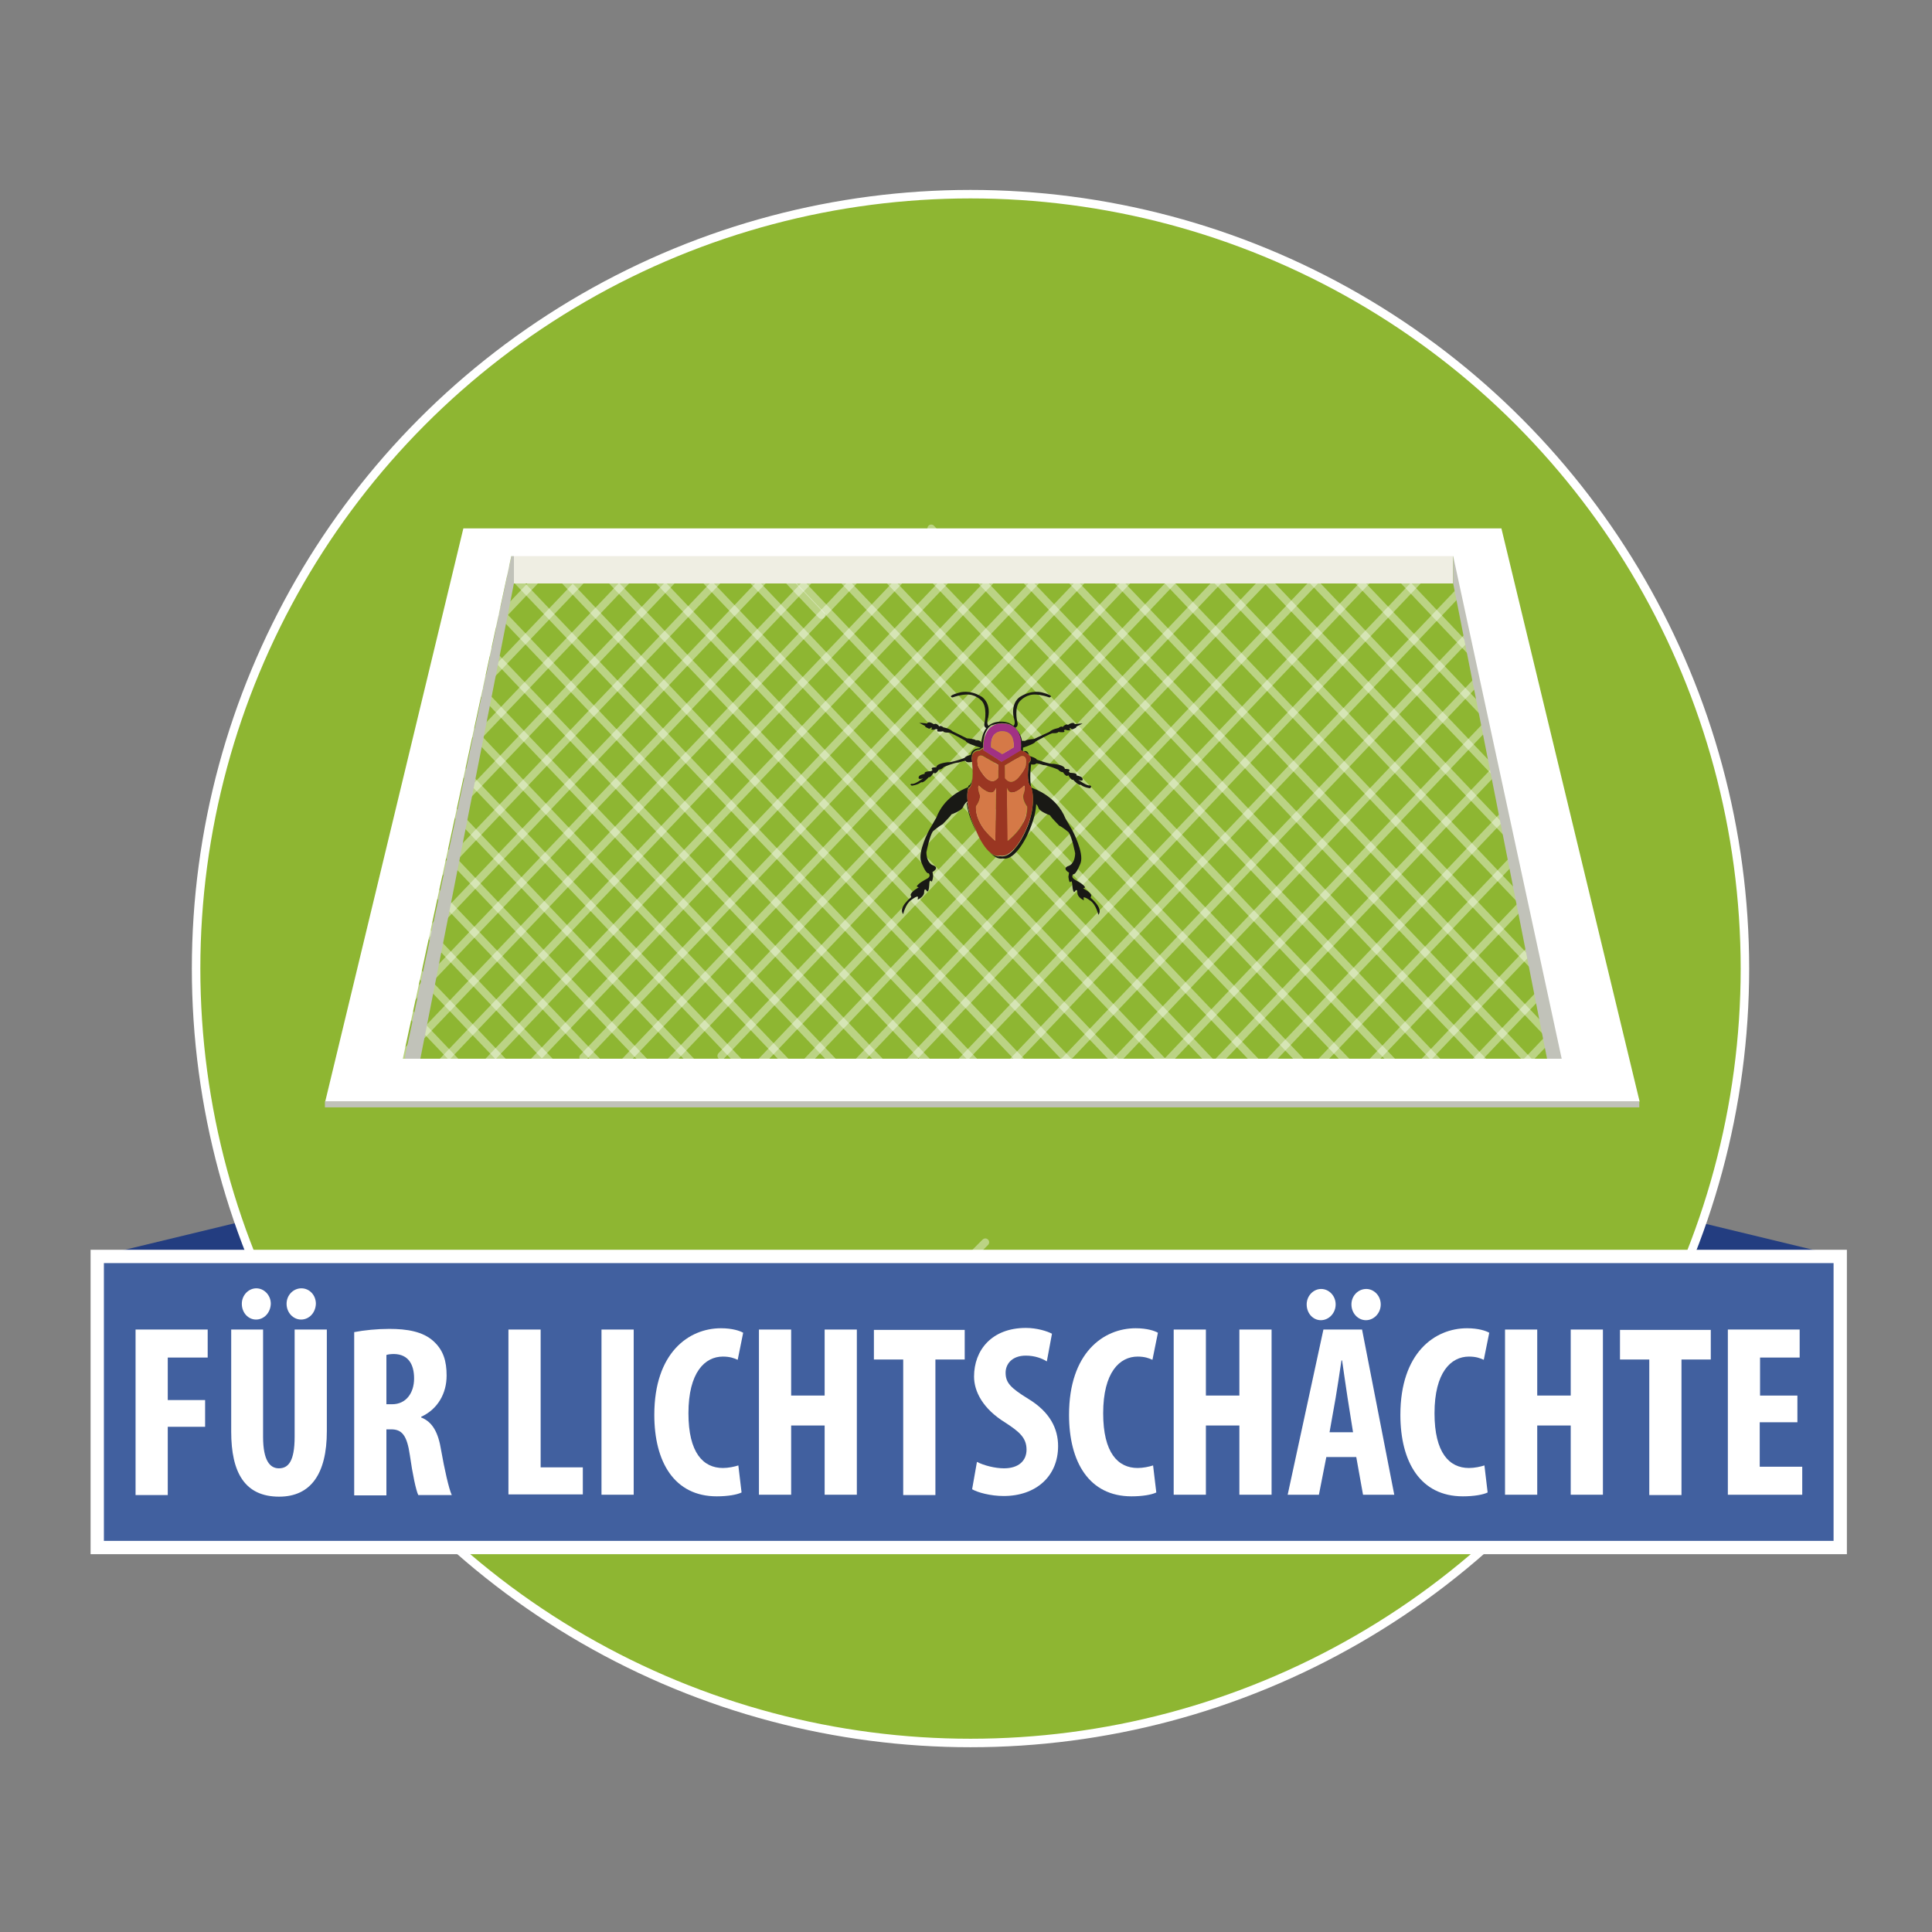 <?xml version="1.0" encoding="utf-8"?>
<!-- Generator: Adobe Illustrator 25.4.8, SVG Export Plug-In . SVG Version: 6.00 Build 0)  -->
<svg version="1.1" xmlns="http://www.w3.org/2000/svg" xmlns:xlink="http://www.w3.org/1999/xlink" x="0px" y="0px"
	 viewBox="0 0 600 600" style="enable-background:new 0 0 600 600;" xml:space="preserve">
<rect x="0" y="0" width="600" height="600" fill="#808080" stroke="none"/>
<style type="text/css">
	.st0{fill:#233D80;}
	.st1{fill:#8EB632;stroke:#FFFFFF;stroke-width:2.639;stroke-miterlimit:10;}
	.st2{opacity:0.4;fill:none;stroke:#FFFFFF;stroke-width:2.378;stroke-linecap:round;stroke-linejoin:round;stroke-miterlimit:10;}
	.st3{fill:#EFEEE3;}
	.st4{fill:#C1C2B9;}
	.st5{fill:#FFFFFF;}
	.st6{fill:#41609F;stroke:#FFFFFF;stroke-width:4.133;stroke-miterlimit:10;}
	.st7{fill:none;}
	.st8{fill:#191915;}
	.st9{fill:#9A3622;}
	.st10{fill:#A13184;}
	.st11{fill:#D57947;}
</style>
<g id="Ebene_1">
</g>
<g id="Ebene_2">
	<polygon class="st0" points="198.7,439.9 30.2,480.6 30.2,390.2 198.7,349.5 	"/>
	<polygon class="st0" points="403.2,439.9 571.6,480.6 571.6,390.2 403.2,349.5 	"/>
	<ellipse class="st1" cx="301.4" cy="300.8" rx="240.5" ry="240.5"/>
	<line class="st2" x1="248.1" y1="443.7" x2="306" y2="385.8"/>
	<line class="st2" x1="227" y1="173.1" x2="382.6" y2="336.8"/>
	<line class="st2" x1="212.4" y1="173.1" x2="367.9" y2="336.8"/>
	<line class="st2" x1="197.7" y1="173.1" x2="353.3" y2="336.8"/>
	<line class="st2" x1="183.1" y1="173.1" x2="338.7" y2="336.8"/>
	<line class="st2" x1="168.5" y1="173.1" x2="324" y2="336.8"/>
	<line class="st2" x1="153.8" y1="173.1" x2="309.4" y2="336.8"/>
	<line class="st2" x1="149.4" y1="183.9" x2="294.7" y2="336.8"/>
	<line class="st2" x1="147.3" y1="197.1" x2="280.1" y2="336.8"/>
	<line class="st2" x1="146.1" y1="211.2" x2="265.5" y2="336.8"/>
	<line class="st2" x1="136.7" y1="216.7" x2="250.8" y2="336.8"/>
	<line class="st2" x1="133.2" y1="228.4" x2="236.2" y2="336.8"/>
	<line class="st2" x1="130.9" y1="241.4" x2="221.5" y2="336.8"/>
	<line class="st2" x1="129.7" y1="255.5" x2="206.9" y2="336.8"/>
	<line class="st2" x1="127.8" y1="269" x2="192.3" y2="336.8"/>
	<line class="st2" x1="124.6" y1="281" x2="177.6" y2="336.8"/>
	<line class="st2" x1="127.8" y1="299.8" x2="163" y2="336.8"/>
	<line class="st2" x1="125" y1="312.3" x2="148.3" y2="336.8"/>
	<line class="st2" x1="392.3" y1="332.1" x2="240.8" y2="172.8"/>
	<line class="st2" x1="413.4" y1="339.5" x2="258" y2="176"/>
	<line class="st2" x1="419.4" y1="330.9" x2="267.2" y2="170.8"/>
	<line class="st2" x1="433.1" y1="330.4" x2="278.3" y2="167.5"/>
	<line class="st2" x1="446.6" y1="329.8" x2="289.2" y2="164.1"/>
	<line class="st2" x1="310" y1="171.1" x2="461.4" y2="330.4"/>
	<line class="st2" x1="326.5" y1="173.6" x2="480.3" y2="335.4"/>
	<line class="st2" x1="487.5" y1="328.2" x2="339.3" y2="172.2"/>
	<line class="st2" x1="483.9" y1="308" x2="349.6" y2="166.7"/>
	<line class="st2" x1="482.7" y1="290.5" x2="368.7" y2="170.5"/>
	<line class="st2" x1="476.3" y1="267.5" x2="382.6" y2="168.8"/>
	<line class="st2" x1="478.2" y1="254.5" x2="396.7" y2="168.8"/>
	<line class="st2" x1="474.7" y1="236" x2="409.6" y2="167.5"/>
	<line class="st2" x1="468.9" y1="215.1" x2="423" y2="166.7"/>
	<line class="st2" x1="255.1" y1="191" x2="235.6" y2="170.5"/>
	<line class="st2" x1="133.2" y1="215.1" x2="171.4" y2="174.9"/>
	<line class="st2" x1="143.9" y1="218.7" x2="185" y2="175.5"/>
	<line class="st2" x1="202.2" y1="172.3" x2="148.7" y2="228.5"/>
	<line class="st2" x1="145.8" y1="246.4" x2="216.3" y2="172.3"/>
	<line class="st2" x1="133.8" y1="274" x2="230.5" y2="172.3"/>
	<line class="st2" x1="127.8" y1="295.2" x2="244.6" y2="172.3"/>
	<line class="st2" x1="124.6" y1="313.4" x2="258.8" y2="172.3"/>
	<line class="st2" x1="272.9" y1="172.3" x2="120.2" y2="332.9"/>
	<line class="st2" x1="133.2" y1="334.1" x2="287" y2="172.3"/>
	<line class="st2" x1="148.7" y1="332.7" x2="301.2" y2="172.3"/>
	<line class="st2" x1="315.3" y1="172.3" x2="160" y2="335.7"/>
	<line class="st2" x1="329.5" y1="172.3" x2="181.1" y2="328.4"/>
	<line class="st2" x1="192.3" y1="331.5" x2="344.7" y2="171.1"/>
	<line class="st2" x1="202.2" y1="336" x2="357.8" y2="172.3"/>
	<line class="st2" x1="224" y1="327.9" x2="376.4" y2="167.5"/>
	<line class="st2" x1="227" y1="339.6" x2="392.3" y2="165.7"/>
	<line class="st2" x1="248.3" y1="332.1" x2="406.4" y2="165.7"/>
	<line class="st2" x1="264.3" y1="332.1" x2="422.4" y2="165.7"/>
	<line class="st2" x1="280.2" y1="332.1" x2="438.4" y2="165.7"/>
	<line class="st2" x1="296.2" y1="332.1" x2="454.3" y2="165.7"/>
	<line class="st2" x1="312.2" y1="332.1" x2="456" y2="180.8"/>
	<line class="st2" x1="328.1" y1="332.1" x2="458.4" y2="195"/>
	<line class="st2" x1="344.1" y1="332.1" x2="463.2" y2="206.8"/>
	<line class="st2" x1="360.1" y1="332.1" x2="471.3" y2="215.1"/>
	<line class="st2" x1="376" y1="332.1" x2="472.6" y2="230.5"/>
	<line class="st2" x1="392" y1="332.1" x2="473.4" y2="246.4"/>
	<line class="st2" x1="408" y1="332.1" x2="476.2" y2="260.3"/>
	<line class="st2" x1="423.9" y1="332.1" x2="479.2" y2="274"/>
	<line class="st2" x1="439.9" y1="332.2" x2="480.8" y2="289.1"/>
	<line class="st2" x1="455.9" y1="332.1" x2="485.1" y2="301.4"/>
	<line class="st2" x1="471.8" y1="332.1" x2="493.9" y2="308.9"/>
	<g>
		<rect x="159.6" y="169" class="st3" width="291.7" height="12.2"/>
		<polygon class="st4" points="451.3,169 451.3,181.2 481.1,332.1 485.1,340.2 485.1,328 		"/>
		<polygon class="st4" points="159.6,169 159.6,181.2 129.5,334.1 125.8,342.1 125.8,328 		"/>
		<path class="st5" d="M143.9,164.1L143.9,164.1l-42.9,178h408.2l-42.9-177.9l0-0.1H143.9z M485,328.8H125.1l33.7-156.1h292.5
			L485,328.8z"/>
		<rect x="100.9" y="342" class="st4" width="408.2" height="1.9"/>
	</g>
	<rect x="30.2" y="390.2" class="st6" width="541.3" height="90.4"/>
	<g>
		<path class="st5" d="M42.2,412.9h22.3v8.7H52.1v13.2h11.6v8.3H52.1v21.2h-10V412.9z"/>
		<path class="st5" d="M81.7,412.9v33.3c0,7.5,2.2,9.8,4.9,9.8c2.9,0,4.9-2.1,4.9-9.8v-33.3h10v31.6c0,13.2-5,20.3-14.8,20.3
			c-10.7,0-14.9-7.5-14.9-20.2v-31.7H81.7z M79.5,409.8c-2.4,0-4.4-2.1-4.4-4.9c0-2.7,2.1-4.8,4.5-4.8c2.4,0,4.5,2.1,4.5,4.8
			C84,407.7,82,409.8,79.5,409.8L79.5,409.8z M93.5,409.8c-2.4,0-4.5-2.1-4.5-4.9c0-2.7,2.1-4.8,4.6-4.8s4.5,2.1,4.5,4.8
			C98,407.7,96,409.8,93.5,409.8L93.5,409.8z"/>
		<path class="st5" d="M110,413.7c3.1-0.6,7.1-1,10.9-1c5.5,0,10.4,0.8,13.7,3.8c3.1,2.8,4.1,6.2,4.1,10.7c0,5.5-2.7,10.4-7.9,12.8
			v0.2c3.5,1.4,5.3,4.6,6.2,10.2c1,5.7,2.4,12,3.3,13.9h-10.4c-0.7-1.4-1.8-6.6-2.6-12.3c-0.9-6.3-2.5-8.1-5.8-8.1H120v20.5h-10
			V413.7z M120,436.1h1.8c4.3,0,6.8-3.5,6.8-8c0-4.4-1.8-7.5-6.2-7.6c-0.9,0-1.9,0.1-2.4,0.3V436.1z"/>
		<path class="st5" d="M157.9,412.9h10v42.8H181v8.4h-23.1V412.9z"/>
		<path class="st5" d="M196.8,412.9v51.3h-10v-51.3H196.8z"/>
		<path class="st5" d="M230.3,463.5c-1.4,0.7-4.3,1.2-7.7,1.2c-13.2,0-19.4-10.7-19.4-25.3c0-19.3,10.7-26.9,20.7-26.9
			c3.5,0,5.9,0.8,6.9,1.4l-1.7,8.4c-1.1-0.5-2.4-1-4.6-1c-5.6,0-10.7,4.9-10.7,17.6c0,12.3,4.6,17,10.7,17c1.7,0,3.6-0.4,4.8-0.8
			L230.3,463.5z"/>
		<path class="st5" d="M245.7,412.9v20.5h10.4v-20.5h10v51.3h-10v-21.5h-10.4v21.5h-10v-51.3H245.7z"/>
		<path class="st5" d="M280.5,422.2h-9.1v-9.2h28.2v9.2h-9.1v42.1h-10V422.2z"/>
		<path class="st5" d="M303.4,454c2.1,1.1,5.6,2,8.4,2c4.6,0,7-2.4,7-5.8c0-3.7-2.3-5.6-6.6-8.4c-7-4.3-9.7-9.7-9.7-14.3
			c0-8.2,5.5-15.1,16.1-15.1c3.4,0,6.6,1,8.1,1.8l-1.6,8.6c-1.4-0.9-3.7-1.8-6.5-1.8c-4.3,0-6.3,2.6-6.3,5.3c0,3.1,1.5,4.7,7,8.1
			c6.8,4.1,9.3,9.3,9.3,14.7c0,9.4-6.9,15.5-16.9,15.5c-4.1,0-8.1-1.1-9.8-2.1L303.4,454z"/>
		<path class="st5" d="M359.1,463.5c-1.4,0.7-4.3,1.2-7.7,1.2c-13.2,0-19.4-10.7-19.4-25.3c0-19.3,10.7-26.9,20.7-26.9
			c3.5,0,5.9,0.8,6.9,1.4l-1.7,8.4c-1.1-0.5-2.4-1-4.6-1c-5.6,0-10.7,4.9-10.7,17.6c0,12.3,4.6,17,10.7,17c1.7,0,3.6-0.4,4.8-0.8
			L359.1,463.5z"/>
		<path class="st5" d="M374.5,412.9v20.5h10.4v-20.5h10v51.3h-10v-21.5h-10.4v21.5h-10v-51.3H374.5z"/>
		<path class="st5" d="M411.9,452.5l-2.3,11.7h-9.7l11.1-51.3H423l10,51.3h-9.7l-2.1-11.7H411.9z M410.2,410c-2.4,0-4.4-2.1-4.4-4.9
			c0-2.7,2.1-4.8,4.5-4.8c2.4,0,4.5,2.1,4.5,4.8C414.8,407.8,412.7,410,410.2,410L410.2,410z M420.2,444.8l-1.7-10.7
			c-0.5-3.1-1.2-8.3-1.7-11.6h-0.2c-0.5,3.4-1.3,8.7-1.8,11.6l-1.9,10.7H420.2z M424.2,410c-2.4,0-4.5-2.1-4.5-4.9
			c0-2.7,2.1-4.8,4.6-4.8c2.4,0,4.5,2.1,4.5,4.8C428.8,407.8,426.7,410,424.2,410L424.2,410z"/>
		<path class="st5" d="M462,463.5c-1.4,0.7-4.3,1.2-7.7,1.2c-13.2,0-19.4-10.7-19.4-25.3c0-19.3,10.7-26.9,20.7-26.9
			c3.5,0,5.9,0.8,6.9,1.4l-1.7,8.4c-1.1-0.5-2.4-1-4.6-1c-5.6,0-10.7,4.9-10.7,17.6c0,12.3,4.6,17,10.7,17c1.7,0,3.6-0.4,4.8-0.8
			L462,463.5z"/>
		<path class="st5" d="M477.4,412.9v20.5h10.4v-20.5h10v51.3h-10v-21.5h-10.4v21.5h-10v-51.3H477.4z"/>
		<path class="st5" d="M512.2,422.2h-9.1v-9.2h28.2v9.2h-9.1v42.1h-10V422.2z"/>
		<path class="st5" d="M558.1,441.7h-11.6v13.8h13.2v8.7h-23.1v-51.3h22.3v8.7h-12.3v11.8h11.6V441.7z"/>
	</g>
</g>
<g id="Ebene_13">
	<g>
		<path class="st7" d="M316,227c0-0.1-0.1-0.2-0.1-0.3c-0.1-0.1-0.1-0.1-0.2-0.2C315.8,226.7,315.9,226.8,316,227z"/>
		<path class="st7" d="M319.1,234.1c0.1,0.1,0.3,0.2,0.4,0.3c0,0,0,0,0-0.1C319.3,234.3,319.2,234.2,319.1,234.1z"/>
		<path class="st7" d="M317,232.9L317,232.9C317,232.9,317.1,233,317,232.9l0-0.2C317,232.9,317,232.9,317,232.9z"/>
		<path class="st8" d="M300.4,249.2c0,0-0.1,0.1-0.2,0.1c0.2,2,0.9,4.5,2.3,7.6c0,0,0.3,0.6,0.7,1.5c-0.2-0.5-0.3-0.8-0.3-0.8
			C301.3,254,300.7,251.3,300.4,249.2z"/>
		<path class="st8" d="M319.7,234.7C319.7,234.7,319.7,234.7,319.7,234.7c0-0.1-0.1-0.2-0.2-0.3c0,0,0,0,0,0.1
			C319.5,234.5,319.6,234.6,319.7,234.7z"/>
		<path class="st8" d="M315.6,226.5c0.1,0.1,0.1,0.1,0.2,0.2c-0.1-0.2-0.3-0.4-0.4-0.6c0,0-0.1,0-0.1,0
			C315.4,226.2,315.5,226.4,315.6,226.5z"/>
		<g>
			<path class="st8" d="M317.9,233.3c0,0-0.1,0-0.1,0c0.3,0.1,0.8,0.4,1.3,0.8c0.1,0.1,0.3,0.2,0.4,0.3
				C319.2,232.8,317.9,233.3,317.9,233.3z"/>
			<path class="st8" d="M311,224.6C311,224.6,311,224.6,311,224.6c0.1,0,0.2,0,0.3,0v0c1.3,0,2.3,0.3,3.1,0.8
				c0.3,0.2,0.6,0.4,0.8,0.6c0,0,0.1,0,0.1,0c0.5-0.2,1-0.7,0.6-1.9c0,0-1.1-4.9,1.2-6.7c0,0,1.8-1.9,4.6-1.7c0,0,1.7,0,4.2,0.9
				c0,0,2-0.4-2.1-1.5c0,0-3.2-1.1-7,1.3c0,0-2.9,1.6-2,6.4c0,0,0.8,2-0.1,2.6c-0.9-0.8-2.1-1.3-3.8-1.3l0,0c-1.7,0-3,0.5-3.9,1.3
				c-0.8-0.7-0.1-2.6-0.1-2.6c0.9-4.7-2-6.4-2-6.4c-3.8-2.4-7-1.3-7-1.3c-4.1,1.1-2.1,1.5-2.1,1.5c2.5-0.9,4.2-0.9,4.2-0.9
				c2.8-0.2,4.6,1.7,4.6,1.7c2.2,1.8,1.2,6.8,1.2,6.8c-0.3,1.2,0,1.7,0.5,1.9c-1.1,1.5-1.5,3.4-1.5,4.7l-0.1-0.4
				c-0.6-0.7-1.6-0.5-1.6-0.5c-0.6-0.5-2.8-0.6-2.8-0.6l-4.5-2.2c-0.9-0.9-2.8-1.2-2.8-1.2c-0.9-0.8-1.3-0.3-1.3-0.3
				c-0.8-1-1.3-0.8-1.3-0.8l-0.4,0.1c-1.8-1.2-2.1-0.2-2.1-0.2c-1.2-0.2-2.4-0.2-2.4-0.2l1.9,1l-0.1,0.1c0,0.2,1,0.6,1,0.6
				c0.5,0.3,0.9-0.3,0.9-0.3l0.3,0.2l-0.3,0.3c0.2,0.5,1.6,0,1.6,0l0.4,0.2l-0.2,0.4c0.2,0.4,1.9,0.1,1.9,0.1
				c0.2,0.5,1.7,0.4,1.7,0.4c0.6-0.1,5.3,2.6,5.3,2.6c0.1,0.6,2.6,1.5,4.6,2.1c-0.1,0.1-0.2,0.1-0.3,0.2c0,0-2.4-0.1-2.7,2
				c-0.9,0.2-1.7,0.6-2,1c0,0-4.1,1.5-5,1.3c0,0-3.7,0.3-3.7,1.6c0,0-2.2-0.1-1.2,0.8l-0.4,0.4c0,0-2.5,0-2,0.8
				c-0.4,0.1-1.9,0.4-1.9,1.1c0,0-0.3,0.9,1.4,0.3c0,0-2.8,2.1-3.5,1.7c0,0-1,0.2,0,0.6c0,0,1.8-0.2,2.9-1.1c0,0,0.4,0.6,2.4-1.6
				c0,0,0.2,0.6,1.5-1.4c0,0,0.3,1,1.6-0.9c0,0,0.7,0.1,1.5-0.8c0,0,3.3-1.4,4.6-1.4c0,0,1.8-0.6,2.2-0.5c0,0,0.1,0.7,2,0.3
				c0.2,1.9,0.6,6.7-1.1,7.4c0,0-0.1,0.2-0.2,0.5c-2.1,0.8-7.5,3.3-9.8,9.4l-2.2,3.8c0,0-3.7,6.8-2.5,10c0,0,1.4,3.8,2.3,3.5
				c0,0,1,1-0.7,1.8c0,0-2.6,1.3-3,2.3l0.6,0.3c0,0-2.3,1.2-2.5,2.3l0.2,0.7c0,0-4.2,3.3-2.5,5.3c0,0,0.7-3.2,2.5-4.4
				c0,0,1.6-1.3,2.1-1l-0.1,0.9c0,0,2-0.9,2-2.3c0,0,0-1.5,0.7-0.6c0,0,0.7,1.5,0.9-1.8c0,0,0-1.6,0.5-1.1c0,0,0.4,0.9,0.7-1.5
				l-0.2-1.3c0,0,2.4-1.3,0.1-2.1c0,0-1.9-0.5-2-4c0,0,1-5.3,2.1-6.6c0,0,1.9-1.6,2.9-2.1c0,0,2.4-2.4,2.8-3.1c0,0,3.2-1.1,3.6-2.3
				c0,0,0.5-1.1,1.2-1.6c0,0,0.1-0.1,0.2-0.1c-0.3-2.8,0.2-4.2,0.2-4.2c0.2-0.1,0.4-0.2,0.5-0.4c1.3-1.7,0.8-6.8,0.7-7.7
				c0-0.1,0-0.2,0-0.2c-0.2-1-0.1-1.7,0.1-2.3c0.6-1.4,2.3-1.3,2.3-1.3c0.3-0.3,0.6-0.4,0.9-0.6c0,0,0.1,0,0.1,0c0-0.3,0-0.8,0-1.3
				c0.1-1.5,0.5-3.5,1.8-5c0.2-0.2,0.4-0.4,0.7-0.6C308.5,225.1,309.6,224.7,311,224.6L311,224.6z"/>
			<path class="st8" d="M321.1,229.5c0,0-2.2,0.1-2.8,0.6c0,0-0.4-0.1-0.9,0c-0.2-1.2-0.7-2.4-1.6-3.4c0,0.1,0.1,0.2,0.1,0.3
				c0.7,1,1,2.3,1.1,3.3c0.1,0.9,0.1,1.7,0,2.2c0,0.1,0,0.2,0,0.3l0.1,0.2c0.1,0.1,0.2,0.1,0.3,0.2c0,0,0.1,0,0.3,0.1
				c0-0.1,0-0.5,0-1.1c1.8-0.6,3.8-1.4,3.9-1.9c0,0,4.8-2.7,5.4-2.6c0,0,1.5,0.1,1.7-0.4c0,0,1.7,0.3,1.9-0.1l-0.2-0.4l0.4-0.2
				c0,0,1.4,0.5,1.6,0l-0.3-0.3l0.3-0.2c0,0,0.4,0.6,0.9,0.3c0,0,1-0.4,1-0.6l-0.1-0.1l2-1c0,0-1.2,0-2.4,0.2c0,0-0.3-1-2.1,0.2
				l-0.4-0.1c0,0-0.5-0.1-1.3,0.8c0,0-0.3-0.5-1.3,0.3c0,0-1.9,0.3-2.8,1.2L321.1,229.5z"/>
			<path class="st8" d="M338.4,243.9c-0.7,0.3-3.5-1.7-3.5-1.7c1.7,0.6,1.3-0.3,1.3-0.3c0-0.7-1.4-1-1.9-1.1c0.5-0.8-2-0.8-2-0.8
				l-0.4-0.4c1-0.9-1.2-0.8-1.2-0.8c0-1.3-3.7-1.6-3.7-1.6c-0.9,0.2-5-1.3-5-1.3c-0.3-0.5-1.3-0.8-2.2-1.1c0,0-0.1,0-0.1,0
				c0.5,0.6,0.7,1.4-0.2,2.2c0,0,0,0,0,0.1c-0.1,0.8-0.9,6.3,0.7,7.3c0,0,0.7,1.7,0.6,4.6c-0.1,2.3-0.6,5.4-2.3,9.1
				c0,0-3.7,8.7-7.9,7.8c-1.2,0.3-2.4-0.4-3.4-1.4c1.3,1.4,2.7,2.4,4.2,2.1c4.1,0.9,7.9-7.8,7.9-7.8c1.8-4,2.4-6.9,2.5-9.1
				c0.5,0.5,0.7,1.2,0.7,1.2c0.4,1.2,3.6,2.3,3.6,2.3c0.3,0.7,2.8,3.1,2.8,3.2c1,0.4,2.9,2,2.9,2c1.1,1.3,2.1,6.6,2.1,6.6
				c-0.1,3.4-2,3.9-2,3.9c-2.3,0.8,0.1,2.1,0.1,2.1l-0.2,1.3c0.3,2.4,0.7,1.5,0.7,1.5c0.5-0.5,0.5,1.1,0.5,1.1
				c0.3,3.2,0.9,1.8,0.9,1.8c0.7-0.9,0.7,0.6,0.7,0.6c0,1.4,2,2.3,2,2.3l-0.1-0.9c0.5-0.2,2.1,1,2.1,1c1.8,1.2,2.5,4.4,2.5,4.4
				c1.7-2-2.4-5.3-2.4-5.3l0.2-0.7c-0.1-1-2.5-2.2-2.5-2.2l0.6-0.3c-0.4-1-3-2.3-3-2.3c-1.7-0.9-0.7-1.8-0.7-1.8
				c0.9,0.2,2.3-3.5,2.3-3.5c1.1-3.2-2.5-10-2.5-10l-2.2-3.8c-2.8-7-9.8-9.3-10.6-9.6c-0.7-2.5-0.1-7-0.1-7c0-0.1,0-0.1,0-0.2
				c1.4,0.2,1.6-0.3,1.6-0.3c0.4-0.1,2.2,0.5,2.2,0.5c1.3,0,4.6,1.4,4.6,1.4c0.8,0.9,1.5,0.8,1.5,0.8c1.3,1.9,1.6,0.9,1.6,0.9
				c1.3,2,1.5,1.4,1.5,1.4c2,2.1,2.4,1.6,2.4,1.6c1.1,0.9,2.9,1.1,2.9,1.1C339.4,244.1,338.4,243.9,338.4,243.9z"/>
		</g>
		<path class="st9" d="M307.1,264.4c-1.8-1.7-3.2-4.6-3.8-6c-0.2-0.5-0.3-0.8-0.3-0.8c-1.7-3.6-2.3-6.3-2.5-8.4
			c-0.3-2.8,0.2-4.2,0.2-4.2c0.2-0.1,0.4-0.2,0.5-0.4c1.3-1.7,0.8-6.8,0.7-7.7c0-0.1,0-0.2,0-0.2c-0.2-1-0.1-1.7,0.1-2.3
			c0.6-1.4,2.3-1.3,2.3-1.3c0.3-0.3,0.6-0.4,0.9-0.6c0,0,0.1,0,0.1,0c0,0.3,0,0.4,0,0.4l5.7,3.6l6-3.6c0,0,0.1,0,0.1,0.1
			c0.1,0.1,0.2,0.1,0.3,0.2c0,0,0.1,0,0.3,0.1c0,0,0.1,0,0.1,0c0.3,0.1,0.8,0.4,1.3,0.8c0.1,0.1,0.3,0.2,0.4,0.3
			c0.1,0.1,0.1,0.1,0.2,0.2c0.5,0.6,0.7,1.4-0.2,2.2c0,0,0,0,0,0.1c-0.1,0.8-0.9,6.3,0.7,7.3c0,0,0.7,1.7,0.6,4.6
			c-0.1,2.3-0.6,5.4-2.3,9.1c0,0-3.7,8.7-7.9,7.8C309.3,266.1,308.2,265.4,307.1,264.4z M318,246.3c0,0,0.5-2.1,0.1-2.3
			c0,0-4.3,4.3-5.3,0.7l0.2,16.4c0,0,6.3-4.7,6-10.6C319,250.5,317.1,248.1,318,246.3z M312.2,241.7c0,0,1.8,3,4.7-1
			c0,0,1.8-2.3,1.7-3.4c0,0,0.6-3-1.6-2.4l-4.9,2.8L312.2,241.7z M310,237.5l-4.9-2.8c-2.1-0.6-1.5,2.4-1.5,2.4
			c-0.1,1.1,1.7,3.4,1.7,3.4c2.9,4,4.7,1,4.7,1L310,237.5z M309.1,261.1l0.2-16.4c-1,3.6-5.3-0.7-5.3-0.7c-0.5,0.1,0.1,2.3,0.1,2.3
			c0.9,1.7-1,4.1-1,4.1C302.8,256.4,309.1,261.1,309.1,261.1z"/>
		<path class="st10" d="M311.3,224.6L311.3,224.6c-0.1,0-0.2,0-0.3,0C311.1,224.6,311.2,224.6,311.3,224.6z"/>
		<path class="st10" d="M317.1,232.5c0,0.1,0,0.2,0,0.3c0,0.1,0,0.2,0,0.2h0l-6,3.6l-5.7-3.6c0,0,0-0.1,0-0.4c0-0.3,0-0.8,0-1.3
			c0.1-1.5,0.5-3.5,1.8-5c0.2-0.2,0.4-0.4,0.7-0.6c0.8-0.6,1.8-1,3.2-1l0,0c0,0,0,0,0,0c0.1,0,0.2,0,0.3,0c1.3,0,2.3,0.3,3.1,0.8
			c0.3,0.2,0.6,0.4,0.8,0.6c0.1,0.1,0.3,0.3,0.4,0.4c0.1,0.1,0.2,0.3,0.3,0.5c0.7,1,1,2.3,1.1,3.3
			C317.1,231.2,317.1,232,317.1,232.5z M311.3,227.1L311.3,227.1c-0.1,0-0.1,0-0.2,0c0,0,0,0,0,0v0c0,0-0.1,0-0.1,0
			c-3.8,0.3-3.2,5-3.2,5l3.3,2l0.1,0.1l3.6-2.1C314.7,232.1,315.5,227.2,311.3,227.1z"/>
		<path class="st11" d="M309.1,261.1l0.2-16.4c-1,3.6-5.3-0.7-5.3-0.7c-0.5,0.1,0.1,2.3,0.1,2.3c0.9,1.7-1,4.1-1,4.1
			C302.8,256.4,309.1,261.1,309.1,261.1z"/>
		<path class="st11" d="M318,244c0,0-4.3,4.3-5.3,0.7l0.2,16.4c0,0,6.3-4.7,6-10.6c0,0-1.9-2.4-1-4.1C318,246.3,318.5,244.2,318,244
			z"/>
		<path class="st11" d="M311.3,227.1L311.3,227.1c-0.1,0-0.1,0-0.2,0C311.2,227.1,311.2,227.1,311.3,227.1z"/>
		<path class="st11" d="M311.3,227.1c-0.1,0-0.1,0-0.2,0c0,0,0,0,0,0v0c0,0-0.1,0-0.1,0c-3.8,0.3-3.2,5-3.2,5l3.3,2l0.1,0.1l3.6-2.1
			C314.7,232.1,315.5,227.2,311.3,227.1z"/>
		<path class="st11" d="M303.6,237.1c-0.1,1.1,1.7,3.4,1.7,3.4c2.9,4,4.7,1,4.7,1l0-3.9l-4.9-2.8C303,234.1,303.6,237.1,303.6,237.1
			z"/>
		<path class="st11" d="M316.9,240.7c0,0,1.8-2.3,1.7-3.4c0,0,0.6-3-1.6-2.4l-4.9,2.8l0,4C312.2,241.7,314,244.7,316.9,240.7z"/>
	</g>
</g>
</svg>
